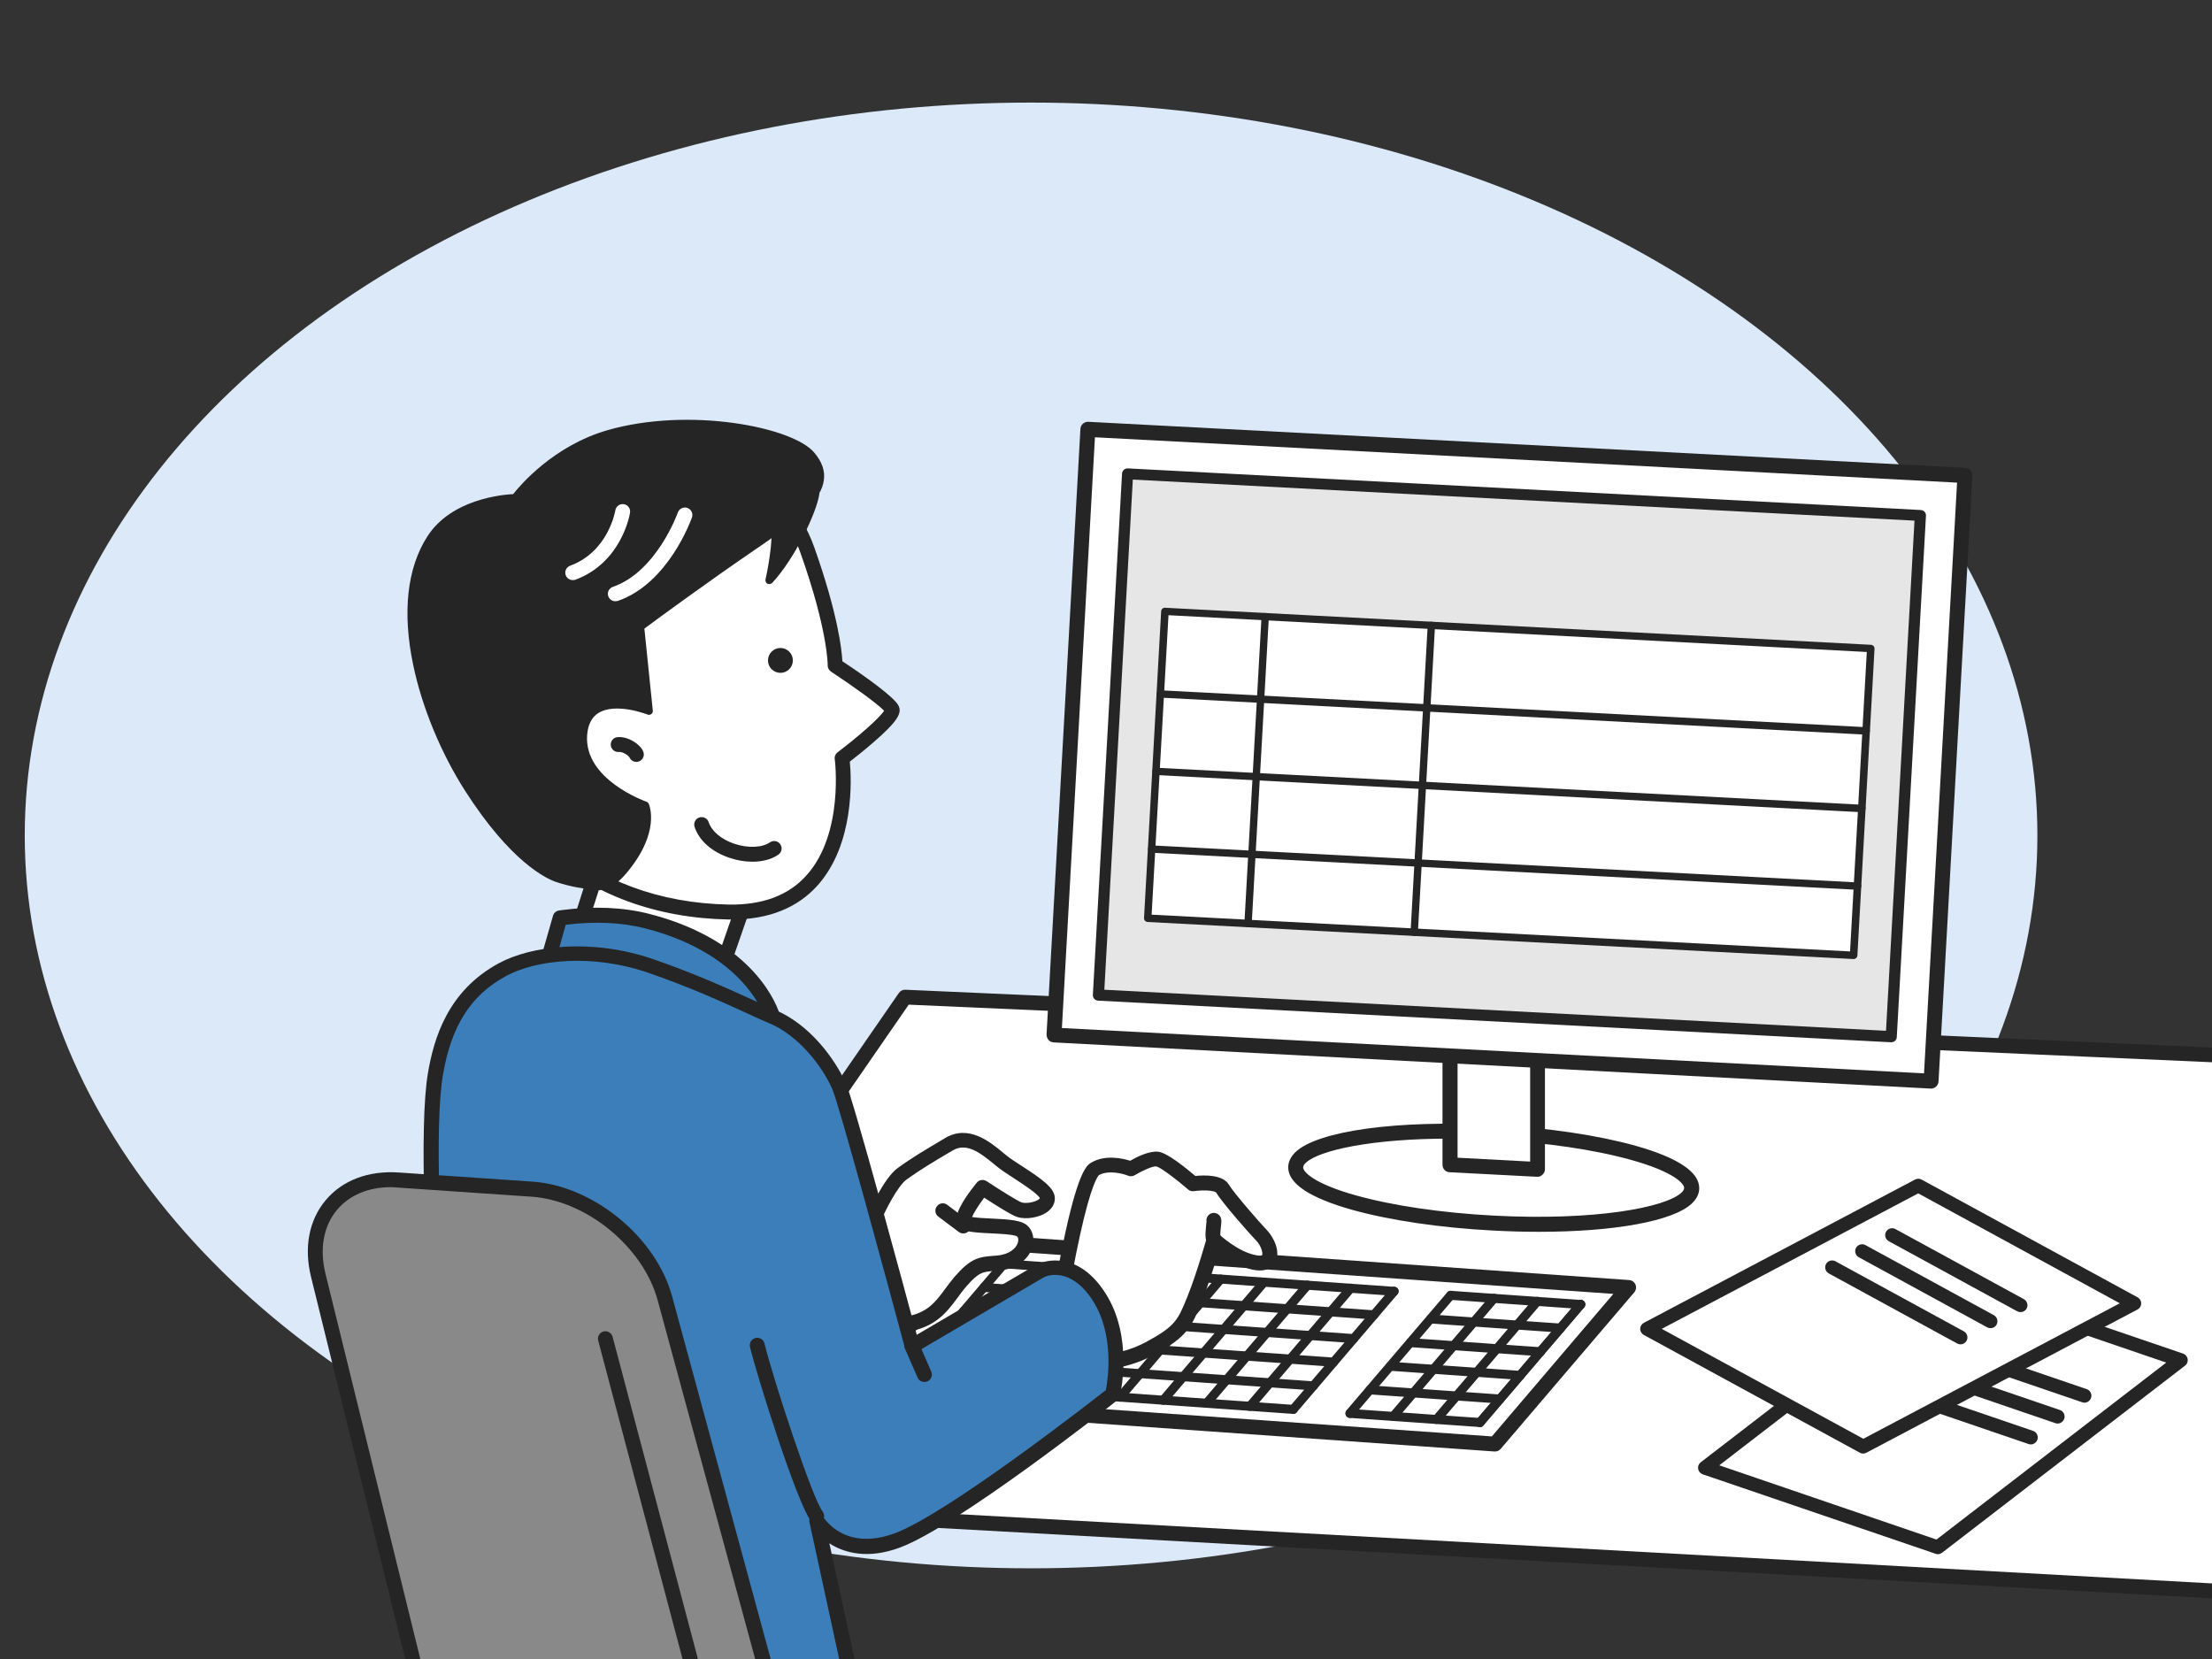 <?xml version="1.0" encoding="utf-8"?>
<!-- Generator: Adobe Illustrator 27.6.1, SVG Export Plug-In . SVG Version: 6.00 Build 0)  -->
<svg version="1.1" xmlns="http://www.w3.org/2000/svg" xmlns:xlink="http://www.w3.org/1999/xlink" x="0px" y="0px"
	 viewBox="0 0 1600 1200" style="enable-background:new 0 0 1600 1200;" xml:space="preserve">
<rect x="0" y="0" width="1600" height="1200" fill="#333333" stroke="none"/>
<style type="text/css">
	.st0{fill:#DBE9F8;}
	.st1{clip-path:url(#SVGID_00000116955132470875509760000013964080040918425984_);}
	.st2{fill:#FFFFFF;}
	.st3{fill:#252525;}
	.st4{fill:#3B7EBA;}
	.st5{fill:#E6E6E6;}
	.st6{fill:#BBBCBC;}
	.st7{fill:#898989;}
</style>
<g id="レイヤー_2">
	<ellipse class="st0" cx="745.8" cy="604.3" rx="727.9" ry="530.1"/>
</g>
<g id="レイヤー_1">
	<g>
		<defs>
			<rect id="SVGID_1_" width="1600" height="1200"/>
		</defs>
		<clipPath id="SVGID_00000037682895511726221230000000420989522199110549_">
			<use xlink:href="#SVGID_1_"  style="overflow:visible;"/>
		</clipPath>
		<g style="clip-path:url(#SVGID_00000037682895511726221230000000420989522199110549_);">
			<g>
				<polygon class="st2" points="1609.2,1151.2 403.6,1084.6 654.6,721.2 1707.4,767.8 				"/>
				<path class="st3" d="M1609.2,1156.6c-0.1,0-0.2,0-0.3,0L403.3,1090c-1.9-0.1-3.7-1.3-4.5-3c-0.9-1.8-0.7-3.8,0.4-5.4l251-363.4
					c1.1-1.5,2.8-2.4,4.7-2.3l1052.8,46.6c1.6,0.1,3.1,0.9,4.1,2.2s1.3,3,0.9,4.5l-98.2,383.5
					C1613.8,1155,1611.7,1156.6,1609.2,1156.6z M413.5,1079.8l1191.6,65.8l95.5-372.8L657.3,726.7L413.5,1079.8z"/>
			</g>
			<g>
				<g>
					<polygon class="st2" points="1081.4,1044.5 613.4,1011.6 710,898.4 1178,931.3 					"/>
					<path class="st3" d="M1081.4,1049.9c-0.1,0-0.3,0-0.4,0l-468-33c-2-0.1-3.8-1.4-4.6-3.3s-0.4-4,0.9-5.6l96.6-113.2
						c1.1-1.3,2.8-2,4.5-1.9l468,33c2,0.1,3.8,1.4,4.6,3.3c0.8,1.9,0.4,4-0.9,5.6l-96.6,113.2
						C1084.5,1049.2,1083,1049.9,1081.4,1049.9z M624.5,1007l454.6,32l87.9-103.1l-454.6-32L624.5,1007z"/>
				</g>
				<g>
					<g>
						<line class="st2" x1="653.3" y1="999.6" x2="726.2" y2="914.2"/>
						<path class="st3" d="M653.3,1002.9c-0.8,0-1.5-0.3-2.1-0.8c-1.4-1.2-1.5-3.2-0.4-4.6l72.9-85.4c1.2-1.4,3.2-1.5,4.6-0.4
							c1.4,1.2,1.5,3.2,0.4,4.6l-72.9,85.4C655.2,1002.5,654.2,1002.9,653.3,1002.9z"/>
					</g>
					<g>
						<line class="st2" x1="935.5" y1="1019.5" x2="653.3" y2="999.6"/>
						<path class="st3" d="M935.5,1022.7c-0.1,0-0.2,0-0.2,0l-282.1-19.9c-1.8-0.1-3.2-1.7-3-3.5c0.1-1.8,1.7-3.2,3.5-3l282.1,19.9
							c1.8,0.1,3.2,1.7,3,3.5C938.6,1021.4,937.2,1022.7,935.5,1022.7z"/>
					</g>
					<g>
						<line class="st2" x1="1008.3" y1="934" x2="935.5" y2="1019.5"/>
						<path class="st3" d="M935.5,1022.7c-0.8,0-1.5-0.3-2.1-0.8c-1.4-1.2-1.5-3.2-0.4-4.6l72.9-85.4c1.2-1.4,3.2-1.5,4.6-0.4
							c1.4,1.2,1.5,3.2,0.4,4.6l-72.9,85.4C937.3,1022.3,936.4,1022.7,935.5,1022.7z"/>
					</g>
					<g>
						<line class="st2" x1="726.2" y1="914.2" x2="1008.3" y2="934"/>
						<path class="st3" d="M1008.3,937.3c-0.1,0-0.2,0-0.2,0L726,917.4c-1.8-0.1-3.2-1.7-3-3.5c0.1-1.8,1.7-3.2,3.5-3l282.1,19.9
							c1.8,0.1,3.2,1.7,3,3.5C1011.5,936,1010.1,937.3,1008.3,937.3z"/>
					</g>
					<g>
						<line class="st2" x1="711.6" y1="931.2" x2="993.8" y2="951.1"/>
						<path class="st3" d="M993.8,954.4c-0.1,0-0.2,0-0.2,0l-282.1-19.9c-1.8-0.1-3.2-1.7-3-3.5c0.1-1.8,1.7-3.2,3.5-3L994,947.8
							c1.8,0.1,3.2,1.7,3,3.5C996.9,953.1,995.5,954.4,993.8,954.4z"/>
					</g>
					<g>
						<line class="st2" x1="697" y1="948.3" x2="979.2" y2="968.2"/>
						<path class="st3" d="M979.2,971.5c-0.1,0-0.2,0-0.2,0l-282.1-19.9c-1.8-0.1-3.2-1.7-3-3.5c0.1-1.8,1.7-3.2,3.5-3l282.1,19.9
							c1.8,0.1,3.2,1.7,3,3.5C982.3,970.2,980.9,971.5,979.2,971.5z"/>
					</g>
					<g>
						<line class="st2" x1="682.5" y1="965.4" x2="964.6" y2="985.3"/>
						<path class="st3" d="M964.6,988.6c-0.1,0-0.2,0-0.2,0l-282.1-19.9c-1.8-0.1-3.2-1.7-3-3.5c0.1-1.8,1.7-3.2,3.5-3L964.8,982
							c1.8,0.1,3.2,1.7,3,3.5C967.8,987.2,966.3,988.6,964.6,988.6z"/>
					</g>
					<g>
						<line class="st2" x1="667.9" y1="982.5" x2="950" y2="1002.4"/>
						<path class="st3" d="M950,1005.7c-0.1,0-0.2,0-0.2,0l-282.1-19.9c-1.8-0.1-3.2-1.7-3-3.5c0.1-1.8,1.7-3.2,3.5-3l282.1,19.9
							c1.8,0.1,3.2,1.7,3,3.5C953.2,1004.3,951.8,1005.7,950,1005.7z"/>
					</g>
					<g>
						<line class="st2" x1="684.7" y1="1001.8" x2="757.5" y2="916.4"/>
						<path class="st3" d="M684.7,1005.1c-0.8,0-1.5-0.3-2.1-0.8c-1.4-1.2-1.5-3.2-0.4-4.6l72.9-85.4c1.2-1.4,3.2-1.5,4.6-0.4
							c1.4,1.2,1.5,3.2,0.4,4.6l-72.9,85.4C686.5,1004.7,685.6,1005.1,684.7,1005.1z"/>
					</g>
					<g>
						<line class="st2" x1="716" y1="1004" x2="788.9" y2="918.6"/>
						<path class="st3" d="M716,1007.3c-0.8,0-1.5-0.3-2.1-0.8c-1.4-1.2-1.5-3.2-0.4-4.6l72.9-85.4c1.2-1.4,3.2-1.5,4.6-0.4
							c1.4,1.2,1.5,3.2,0.4,4.6l-72.9,85.4C717.9,1006.9,716.9,1007.3,716,1007.3z"/>
					</g>
					<g>
						<line class="st2" x1="747.4" y1="1006.2" x2="820.2" y2="920.8"/>
						<path class="st3" d="M747.4,1009.5c-0.8,0-1.5-0.3-2.1-0.8c-1.4-1.2-1.5-3.2-0.4-4.6l72.9-85.4c1.2-1.4,3.2-1.5,4.6-0.4
							c1.4,1.2,1.5,3.2,0.4,4.6l-72.9,85.4C749.2,1009.1,748.3,1009.5,747.4,1009.5z"/>
					</g>
					<g>
						<line class="st2" x1="778.7" y1="1008.4" x2="851.6" y2="923"/>
						<path class="st3" d="M778.7,1011.7c-0.8,0-1.5-0.3-2.1-0.8c-1.4-1.2-1.5-3.2-0.4-4.6l72.9-85.4c1.2-1.4,3.2-1.5,4.6-0.4
							c1.4,1.2,1.5,3.2,0.4,4.6l-72.9,85.4C780.6,1011.3,779.6,1011.7,778.7,1011.7z"/>
					</g>
					<g>
						<line class="st2" x1="810.1" y1="1010.6" x2="882.9" y2="925.2"/>
						<path class="st3" d="M810.1,1013.9c-0.8,0-1.5-0.3-2.1-0.8c-1.4-1.2-1.5-3.2-0.4-4.6l72.9-85.4c1.2-1.4,3.2-1.5,4.6-0.4
							c1.4,1.2,1.5,3.2,0.4,4.6l-72.9,85.4C811.9,1013.5,811,1013.9,810.1,1013.9z"/>
					</g>
					<g>
						<line class="st2" x1="841.4" y1="1012.8" x2="914.3" y2="927.4"/>
						<path class="st3" d="M841.4,1016.1c-0.8,0-1.5-0.3-2.1-0.8c-1.4-1.2-1.5-3.2-0.4-4.6l72.9-85.4c1.2-1.4,3.2-1.5,4.6-0.4
							c1.4,1.2,1.5,3.2,0.4,4.6l-72.9,85.4C843.3,1015.7,842.3,1016.1,841.4,1016.1z"/>
					</g>
					<g>
						<line class="st2" x1="872.8" y1="1015" x2="945.6" y2="929.6"/>
						<path class="st3" d="M872.8,1018.3c-0.8,0-1.5-0.3-2.1-0.8c-1.4-1.2-1.5-3.2-0.4-4.6l72.9-85.4c1.2-1.4,3.2-1.5,4.6-0.4
							c1.4,1.2,1.5,3.2,0.4,4.6l-72.9,85.4C874.6,1017.9,873.7,1018.3,872.8,1018.3z"/>
					</g>
					<g>
						<line class="st2" x1="904.1" y1="1017.2" x2="977" y2="931.8"/>
						<path class="st3" d="M904.1,1020.5c-0.8,0-1.5-0.3-2.1-0.8c-1.4-1.2-1.5-3.2-0.4-4.6l72.9-85.4c1.2-1.4,3.2-1.5,4.6-0.4
							c1.4,1.2,1.5,3.2,0.4,4.6l-72.9,85.4C906,1020.1,905,1020.5,904.1,1020.5z"/>
					</g>
				</g>
				<g>
					<g>
						<line class="st2" x1="976.4" y1="1022.3" x2="1049.3" y2="936.9"/>
						<path class="st3" d="M976.4,1025.6c-0.8,0-1.5-0.3-2.1-0.8c-1.4-1.2-1.5-3.2-0.4-4.6l72.9-85.4c1.2-1.4,3.2-1.5,4.6-0.4
							c1.4,1.2,1.5,3.2,0.4,4.6l-72.9,85.4C978.3,1025.2,977.3,1025.6,976.4,1025.6z"/>
					</g>
					<g>
						<line class="st2" x1="1070.5" y1="1029" x2="976.4" y2="1022.3"/>
						<path class="st3" d="M1070.5,1032.2c-0.1,0-0.2,0-0.2,0l-94-6.6c-1.8-0.1-3.2-1.7-3-3.5c0.1-1.8,1.7-3.2,3.5-3l94,6.6
							c1.8,0.1,3.2,1.7,3,3.5C1073.6,1030.9,1072.2,1032.2,1070.5,1032.2z"/>
					</g>
					<g>
						<line class="st2" x1="1143.3" y1="943.5" x2="1070.5" y2="1029"/>
						<path class="st3" d="M1070.5,1032.2c-0.8,0-1.5-0.3-2.1-0.8c-1.4-1.2-1.5-3.2-0.4-4.6l72.9-85.4c1.2-1.4,3.2-1.5,4.6-0.4
							c1.4,1.2,1.5,3.2,0.4,4.6l-72.9,85.4C1072.3,1031.9,1071.4,1032.2,1070.5,1032.2z"/>
					</g>
					<g>
						<line class="st2" x1="1049.3" y1="936.9" x2="1143.3" y2="943.5"/>
						<path class="st3" d="M1143.3,946.8c-0.1,0-0.2,0-0.2,0l-94-6.6c-1.8-0.1-3.2-1.7-3-3.5c0.1-1.8,1.7-3.2,3.5-3l94,6.6
							c1.8,0.1,3.2,1.7,3,3.5C1146.5,945.5,1145.1,946.8,1143.3,946.8z"/>
					</g>
					<g>
						<line class="st2" x1="1034.7" y1="954" x2="1128.8" y2="960.6"/>
						<path class="st3" d="M1128.8,963.9c-0.1,0-0.2,0-0.2,0l-94-6.6c-1.8-0.1-3.2-1.7-3-3.5c0.1-1.8,1.7-3.2,3.5-3l94,6.6
							c1.8,0.1,3.2,1.7,3,3.5C1131.9,962.6,1130.5,963.9,1128.8,963.9z"/>
					</g>
					<g>
						<line class="st2" x1="1020.1" y1="971.1" x2="1114.2" y2="977.7"/>
						<path class="st3" d="M1114.2,981c-0.1,0-0.2,0-0.2,0l-94-6.6c-1.8-0.1-3.2-1.7-3-3.5c0.1-1.8,1.7-3.2,3.5-3l94,6.6
							c1.8,0.1,3.2,1.7,3,3.5C1117.3,979.7,1115.9,981,1114.2,981z"/>
					</g>
					<g>
						<line class="st2" x1="1005.6" y1="988.2" x2="1099.6" y2="994.8"/>
						<path class="st3" d="M1099.6,998.1c-0.1,0-0.2,0-0.2,0l-94-6.6c-1.8-0.1-3.2-1.7-3-3.5c0.1-1.8,1.7-3.2,3.5-3l94,6.6
							c1.8,0.1,3.2,1.7,3,3.5C1102.8,996.8,1101.3,998.1,1099.6,998.1z"/>
					</g>
					<g>
						<line class="st2" x1="991" y1="1005.3" x2="1085" y2="1011.9"/>
						<path class="st3" d="M1085,1015.2c-0.1,0-0.2,0-0.2,0l-94-6.6c-1.8-0.1-3.2-1.7-3-3.5c0.1-1.8,1.7-3.2,3.5-3l94,6.6
							c1.8,0.1,3.2,1.7,3,3.5C1088.2,1013.8,1086.8,1015.2,1085,1015.2z"/>
					</g>
					<g>
						<line class="st2" x1="1007.8" y1="1024.5" x2="1080.6" y2="939.1"/>
						<path class="st3" d="M1007.8,1027.8c-0.8,0-1.5-0.3-2.1-0.8c-1.4-1.2-1.5-3.2-0.4-4.6l72.9-85.4c1.2-1.4,3.2-1.5,4.6-0.4
							c1.4,1.2,1.5,3.2,0.4,4.6l-72.9,85.4C1009.6,1027.4,1008.7,1027.8,1007.8,1027.8z"/>
					</g>
					<g>
						<line class="st2" x1="1039.1" y1="1026.8" x2="1112" y2="941.3"/>
						<path class="st3" d="M1039.1,1030c-0.8,0-1.5-0.3-2.1-0.8c-1.4-1.2-1.5-3.2-0.4-4.6l72.9-85.4c1.2-1.4,3.2-1.5,4.6-0.4
							c1.4,1.2,1.5,3.2,0.4,4.6l-72.9,85.4C1041,1029.6,1040,1030,1039.1,1030z"/>
					</g>
					<g>
						<line class="st2" x1="1070.5" y1="1029" x2="1143.3" y2="943.5"/>
						<path class="st3" d="M1070.5,1032.2c-0.8,0-1.5-0.3-2.1-0.8c-1.4-1.2-1.5-3.2-0.4-4.6l72.9-85.4c1.2-1.4,3.2-1.5,4.6-0.4
							c1.4,1.2,1.5,3.2,0.4,4.6l-72.9,85.4C1072.3,1031.9,1071.4,1032.2,1070.5,1032.2z"/>
					</g>
				</g>
			</g>
			<g>
				<g>
					<polygon class="st2" points="1401.7,1119.2 1233.1,1061.6 1408.9,926.3 1577.4,983.8 					"/>
					<path class="st3" d="M1401.7,1124.2c-0.5,0-1.1-0.1-1.6-0.3l-168.5-57.5c-1.7-0.6-3-2.1-3.3-3.9c-0.3-1.8,0.4-3.7,1.9-4.8
						l175.7-135.3c1.3-1,3.1-1.3,4.7-0.8l168.5,57.5c1.7,0.6,3,2.1,3.3,3.9c0.3,1.8-0.4,3.7-1.9,4.8l-175.7,135.3
						C1403.8,1123.8,1402.7,1124.2,1401.7,1124.2z M1243.6,1059.9l157.1,53.7l166.2-128l-157.1-53.7L1243.6,1059.9z"/>
				</g>
				<g>
					<line class="st2" x1="1407.5" y1="975.4" x2="1507.7" y2="1009.6"/>
					<path class="st3" d="M1507.7,1014.6c-0.5,0-1.1-0.1-1.6-0.3l-100.2-34.2c-2.6-0.9-4-3.7-3.1-6.4c0.9-2.6,3.7-4,6.4-3.1
						l100.2,34.2c2.6,0.9,4,3.7,3.1,6.4C1511.7,1013.3,1509.8,1014.6,1507.7,1014.6z"/>
				</g>
				<g>
					<line class="st2" x1="1388.1" y1="990.5" x2="1488.3" y2="1024.7"/>
					<path class="st3" d="M1488.3,1029.7c-0.5,0-1.1-0.1-1.6-0.3l-100.2-34.2c-2.6-0.9-4-3.7-3.1-6.4c0.9-2.6,3.7-4,6.4-3.1
						l100.2,34.2c2.6,0.9,4,3.7,3.1,6.4C1492.3,1028.4,1490.4,1029.7,1488.3,1029.7z"/>
				</g>
				<g>
					<line class="st2" x1="1368.7" y1="1005.6" x2="1468.9" y2="1039.8"/>
					<path class="st3" d="M1468.9,1044.8c-0.5,0-1.1-0.1-1.6-0.3l-100.2-34.2c-2.6-0.9-4-3.7-3.1-6.4c0.9-2.6,3.7-4,6.4-3.1
						l100.2,34.2c2.6,0.9,4,3.7,3.1,6.4C1472.9,1043.5,1471,1044.8,1468.9,1044.8z"/>
				</g>
			</g>
			<g>
				<g>
					<polygon class="st2" points="1347.7,1046.4 1191.4,961.1 1387.5,857.5 1543.8,942.7 					"/>
					<path class="st3" d="M1347.7,1051.4c-0.8,0-1.7-0.2-2.4-0.6L1189,965.6c-1.6-0.9-2.6-2.6-2.6-4.4c0-1.8,1-3.5,2.7-4.4
						l196.1-103.6c1.5-0.8,3.3-0.8,4.7,0l156.3,85.2c1.6,0.9,2.6,2.6,2.6,4.4c0,1.8-1,3.5-2.7,4.4L1350,1050.8
						C1349.3,1051.2,1348.5,1051.4,1347.7,1051.4z M1202,961.2l145.8,79.5l185.5-98l-145.8-79.5L1202,961.2z"/>
				</g>
				<g>
					<line class="st2" x1="1368.6" y1="893.4" x2="1461.5" y2="944.1"/>
					<path class="st3" d="M1461.5,949.1c-0.8,0-1.6-0.2-2.4-0.6l-92.9-50.7c-2.4-1.3-3.3-4.4-2-6.8s4.4-3.3,6.8-2l92.9,50.7
						c2.4,1.3,3.3,4.4,2,6.8C1465,948.2,1463.3,949.1,1461.5,949.1z"/>
				</g>
				<g>
					<line class="st2" x1="1346.9" y1="905.1" x2="1439.8" y2="955.7"/>
					<path class="st3" d="M1439.8,960.7c-0.8,0-1.6-0.2-2.4-0.6l-92.9-50.7c-2.4-1.3-3.3-4.4-2-6.8s4.4-3.3,6.8-2l92.9,50.7
						c2.4,1.3,3.3,4.4,2,6.8C1443.3,959.8,1441.6,960.7,1439.8,960.7z"/>
				</g>
				<g>
					<line class="st2" x1="1325.2" y1="916.7" x2="1418.1" y2="967.3"/>
					<path class="st3" d="M1418.1,972.4c-0.8,0-1.6-0.2-2.4-0.6l-92.9-50.7c-2.4-1.3-3.3-4.4-2-6.8c1.3-2.4,4.4-3.3,6.8-2l92.9,50.7
						c2.4,1.3,3.3,4.4,2,6.8C1421.6,971.4,1419.9,972.4,1418.1,972.4z"/>
				</g>
			</g>
			<g>
				<polygon class="st2" points="541.2,645.4 518.8,709.8 411.4,694.3 434.6,620.9 				"/>
				<path class="st3" d="M518.8,715.2c-0.3,0-0.5,0-0.8-0.1l-107.4-15.5c-1.6-0.2-3-1.1-3.8-2.5c-0.8-1.3-1-3-0.6-4.5l23.3-73.4
					c0.8-2.7,3.6-4.2,6.3-3.6l106.5,24.5c1.5,0.3,2.8,1.3,3.5,2.6c0.7,1.3,0.9,2.9,0.4,4.4l-22.4,64.5
					C523.1,713.8,521.1,715.2,518.8,715.2z M418.4,689.9l96.8,14l19-54.6l-95.8-22L418.4,689.9z"/>
			</g>
			<g>
				<path class="st4" d="M405.1,663.9c1.7,0,32-5.6,62.9,2.3c77.3,19.8,90.7,69.2,90.7,69.2l22.7,60.3l-185-101.5L405.1,663.9z"/>
				<path class="st3" d="M581.5,801.2c-0.9,0-1.8-0.2-2.6-0.7L393.9,699c-2.2-1.2-3.3-3.8-2.6-6.2l8.7-30.4c0.6-2.2,2.6-3.8,5-3.9
					c0.3,0,0.7-0.1,1.3-0.2c23.2-3,44.4-2.1,63.2,2.7c77.3,19.8,93.2,68.2,94.5,72.8l22.6,60.1c0.8,2.1,0.2,4.5-1.5,6
					C584,800.7,582.7,801.2,581.5,801.2z M402.8,691.7l168.5,92.4l-17.6-46.7c-0.1-0.2-0.1-0.3-0.2-0.5c0-0.1-3.4-11.8-15.7-25.6
					c-11.4-12.8-33-30.1-71.2-39.8c-16.9-4.3-36.3-5.2-57.4-2.6L402.8,691.7z M405.1,658.5c0,0-0.1,0-0.1,0
					C405,658.5,405.1,658.5,405.1,658.5C405.1,658.5,405.1,658.5,405.1,658.5z"/>
			</g>
			<g>
				<path class="st2" d="M768,934.2c0,0,13.4-82.4,24.2-88.6c10.7-6.3,26,0,26,0s12.9-8,19.1-7.1c6.3,0.9,25.6,17.8,25.6,17.8
					s17.9-2.7,21.5,3.6c3.6,6.3,23.5,29,28.1,33.6c6.6,6.8,10.7,22.4-4.5,19.7c-15.2-2.7-29.9-16.6-29.9-16.6s-6.8,24.7-14,42.6
					c-7.2,17.9-9.3,23.7-32.6,36.2c-23.3,12.5-44.8,9.8-44.8,9.8L768,934.2z"/>
				<path class="st3" d="M792.1,990.9c-3.5,0-5.7-0.3-6-0.3c-2-0.2-3.7-1.6-4.4-3.5l-18.8-51c-0.3-0.9-0.4-1.8-0.3-2.7
					c0-0.2,3.4-21,8.1-42.3c9.9-45.1,15.8-48.5,18.7-50.2c10.1-5.9,22.7-3,28.1-1.3c4.8-2.8,14.1-7.4,20.5-6.5
					c6.5,0.9,19.6,11.6,26.6,17.5c6.7-0.7,20.1-1.1,24.5,6.6c3.2,5.5,22.7,27.9,27.3,32.6c4.9,5.1,10.1,15.6,6.1,23.2
					c-1.5,2.8-5.5,7.3-15.3,5.6c-10.2-1.8-19.9-7.9-26-12.5c-2.6,8.8-7.2,23.4-11.9,35.2l-0.2,0.5c-7.1,17.7-10,25.1-34.8,38.4
					C816.8,989.5,800.6,990.9,792.1,990.9z M790.6,980.1c6.5,0.1,22-0.6,38.4-9.4c21.3-11.5,23.1-16,29.9-32.9l0.2-0.5
					c7-17.4,13.7-41.8,13.8-42c0.5-1.8,1.9-3.2,3.8-3.8c1.8-0.5,3.8,0,5.1,1.3c0.1,0.1,13.7,12.9,27.1,15.2c2.6,0.5,3.8,0.1,4-0.1
					c0.8-1.2-0.7-7-4.3-10.6c-4.6-4.7-24.8-27.6-28.9-34.7c-1.5-1.5-9.4-2-16.1-1c-1.6,0.2-3.2-0.2-4.3-1.3
					c-8.6-7.5-19.8-15.9-22.9-16.6c-2.5-0.4-10.2,3.1-15.5,6.3c-1.5,0.9-3.3,1.1-4.9,0.4c-3.5-1.4-14.2-4.3-21.1-0.4
					c-0.7,0.6-5.6,6.2-13.9,44.3c-3.8,17.4-6.7,34.3-7.5,39.2L790.6,980.1z"/>
			</g>
			<g>
				<path class="st2" d="M631,884.1c0,0,11.6-27.8,21.5-34.9s18.8-12.5,34-21.5c15.2-9,29.5,5.4,38.5,12.5
					c9,7.2,32.6,19.3,32.6,26.5c0,7.2-13.4,10.3-20,8.4c-4.3-1.2-26.9-16.1-26.9-16.1s-15.2,18.8-13.4,24.2
					c1.8,5.4,35.8,1.8,42.1,7.2c6.3,5.4,2.1,21.5-17.9,23.3c-10.7,0.9-15.2,0-26.9,13.4c-11.6,13.4-16.7,29.6-45.3,31.4
					c-28.6,1.8-23.6-9.9-23.6-9.9S625.6,891.3,631,884.1z"/>
				<path class="st3" d="M643.7,964c-11.2,0-18.4-2.4-21.8-7.2c-2.2-3.1-2.3-6.6-1.7-9.1c0-3.3,0.1-15.9,0.7-28.9
					c1.3-29.2,3.8-35.1,5.4-37.3c2.1-4.8,12.8-29.2,23-36.6c10.3-7.5,19.8-13.1,34.5-21.8c16.9-10,32.5,3,41.8,10.7
					c1,0.8,1.9,1.6,2.8,2.3c2.5,2,6.5,4.6,10.7,7.3c14.8,9.6,23.9,16,23.9,23.4c0,3.7-1.8,7.1-5.2,9.6c-6,4.6-16,5.7-21.7,4
					c-3.9-1.1-16.2-8.8-24.2-14.1c-4.1,5.5-7.5,10.9-8.8,14c3.4,0.6,9.6,0.9,14.1,1.1c13.2,0.6,21.5,1.3,25.7,4.9
					c4.2,3.6,5.7,9.9,3.7,16.1c-3,9.4-12.2,15.6-24.6,16.7c-1,0.1-1.9,0.2-2.8,0.2c-8.2,0.6-11.3,0.8-20.4,11.4
					c-2.2,2.5-4.2,5.3-6.2,8c-8.2,11.1-17.5,23.7-42.9,25.3C647.5,964,645.5,964,643.7,964z M630.7,950.5c0,0,0,0.1,0.1,0.1
					c0.3,0.3,3.3,3.4,18.1,2.4c20.4-1.3,26.8-9.9,34.9-20.9c2.1-2.8,4.3-5.8,6.7-8.6c11.5-13.3,17.4-14.3,27.7-15.1
					c0.9-0.1,1.8-0.1,2.7-0.2c9.4-0.8,14-5.3,15.3-9.2c0.7-2.2,0.3-4-0.4-4.6c-2.2-1.5-12.8-2-19.2-2.3c-14-0.7-22.4-1.1-24.5-7.3
					c-1.8-5.4,3-15.3,14.4-29.3c1.7-2.2,4.8-2.6,7.2-1.1c10.3,6.8,22.9,14.6,25.4,15.4c3,0.8,9.3,0,12.3-2.3
					c0.5-0.4,0.7-0.7,0.8-0.8c-1.6-3.3-12.8-10.5-18.9-14.5c-4.5-2.9-8.7-5.6-11.6-8c-0.9-0.7-1.9-1.6-3-2.4
					c-10.4-8.6-19.8-15.3-29.5-9.7c-14.4,8.5-23.7,14-33.6,21.2c-6.3,4.6-15.4,22.4-19.7,32.6c-0.2,0.4-0.4,0.7-0.6,1.1
					c-2.7,4.7-4.3,35.4-4.3,61.3C631,949.5,631.1,949.8,630.7,950.5z M635.3,887.3C635.3,887.3,635.3,887.3,635.3,887.3
					C635.3,887.3,635.3,887.3,635.3,887.3z M631,884.1L631,884.1L631,884.1z"/>
			</g>
			<g>
				<g>
					<g>
						
							<ellipse transform="matrix(5.521945e-02 -0.999 0.999 5.521945e-02 170.257 1883.688)" class="st2" cx="1080.5" cy="851.9" rx="32.8" ry="143.4"/>
						<path class="st3" d="M1113.2,891c-10.6,0-21.6-0.3-33-0.9c-38.6-2-75-7.4-102.5-15.1c-30.4-8.6-45.9-18.9-45.9-30.6
							c0-4,1.8-7.7,5.3-11.1c16.2-15.4,73.9-23.3,143.6-19.6c38.6,2,75,7.4,102.5,15.1c30.4,8.6,45.9,18.9,45.9,30.6
							c0,4-1.8,7.7-5.3,11.1C1210.3,883.3,1167.6,891,1113.2,891z M1048.4,823.6c-55.7,0-94.1,8.3-103.9,17.5
							c-0.9,0.8-1.9,2.1-1.9,3.3c0,3.3,7.9,11.8,38,20.2c26.7,7.5,62.2,12.7,100.1,14.7c72.7,3.8,124.1-5.8,135.6-16.7
							c0.9-0.8,1.9-2.1,1.9-3.3c0-3.3-7.9-11.8-38-20.2c-26.7-7.5-62.2-12.7-100.1-14.7C1069.1,823.8,1058.5,823.6,1048.4,823.6z"/>
					</g>
					<g>
						<polygon class="st2" points="1112.1,845.8 1048.9,842.5 1048.9,712.3 1112.1,715.7 						"/>
						<path class="st3" d="M1112.1,851.2c-0.1,0-0.2,0-0.3,0l-63.3-3.3c-2.9-0.1-5.1-2.5-5.1-5.4V712.3c0-1.5,0.6-2.9,1.7-3.9
							s2.5-1.5,4-1.5l63.3,3.3c2.9,0.1,5.1,2.5,5.1,5.4v130.1c0,1.5-0.6,2.9-1.7,3.9C1114.8,850.6,1113.5,851.2,1112.1,851.2z
							 M1054.3,837.4l52.5,2.8V720.8l-52.5-2.8V837.4z"/>
					</g>
				</g>
				<g>
					<polygon class="st2" points="1396.8,782 762.4,748.7 786.9,310.6 1421.2,343.9 					"/>
					<path class="st3" d="M1396.8,787.4c-0.1,0-0.2,0-0.3,0L762.1,754c-1.4-0.1-2.8-0.7-3.7-1.8s-1.4-2.5-1.4-3.9l24.5-438.1
						c0.2-3,2.7-5.2,5.7-5.1l634.4,33.3c1.4,0.1,2.8,0.7,3.7,1.8c1,1.1,1.4,2.5,1.4,3.9l-24.5,438.1
						C1402,785.2,1399.6,787.4,1396.8,787.4z M768.1,743.6l623.6,32.8l23.9-427.3l-623.6-32.8L768.1,743.6z"/>
				</g>
				<g>
					<polygon class="st5" points="794.5,719.7 815.6,342.7 1389.1,372.8 1368,749.9 					"/>
					<path class="st3" d="M1368,753.9c-0.1,0-0.1,0-0.2,0l-573.5-30.1c-1.1-0.1-2.1-0.5-2.8-1.3c-0.7-0.8-1.1-1.8-1-2.9l21.1-377
						c0.1-2.2,2-3.9,4.2-3.8l573.5,30.1c1.1,0.1,2.1,0.5,2.8,1.3s1.1,1.9,1,2.9l-21.1,377C1371.9,752.3,1370.2,753.9,1368,753.9z
						 M798.8,715.9l565.4,29.7l20.6-369l-565.4-29.7L798.8,715.9z"/>
				</g>
				<g>
					<g>
						<polygon class="st2" points="1340.8,691 830.2,664.2 842.6,442.1 1353.2,469 						"/>
						<path class="st3" d="M1340.8,693.7c0,0-0.1,0-0.1,0l-510.6-26.8c-0.7,0-1.4-0.4-1.9-0.9c-0.5-0.5-0.7-1.2-0.7-1.9l12.4-222
							c0.1-1.5,1.4-2.6,2.8-2.5l510.6,26.8c0.7,0,1.4,0.4,1.9,0.9s0.7,1.2,0.7,1.9l-12.4,222
							C1343.4,692.6,1342.2,693.7,1340.8,693.7z M833,661.6l505.2,26.6l12.1-216.6L845.2,445L833,661.6z"/>
					</g>
					<path class="st3" d="M902.8,670.7c0,0-0.1,0-0.2,0c-1.5-0.1-2.6-1.4-2.5-2.8l12.4-222c0.1-1.5,1.3-2.6,2.8-2.5
						c1.5,0.1,2.6,1.4,2.5,2.8l-12.4,222C905.4,669.6,904.2,670.7,902.8,670.7z"/>
					<path class="st3" d="M1023,677c0,0-0.1,0-0.2,0c-1.5-0.1-2.6-1.4-2.5-2.8l12.4-222c0.1-1.5,1.3-2.6,2.8-2.5
						c1.5,0.1,2.6,1.4,2.5,2.8l-12.4,222C1025.6,675.9,1024.4,677,1023,677z"/>
					<path class="st3" d="M1349.9,531.4c0,0-0.1,0-0.1,0l-510.6-26.8c-1.5-0.1-2.6-1.3-2.5-2.8c0.1-1.5,1.4-2.6,2.8-2.5L1350,526
						c1.5,0.1,2.6,1.3,2.5,2.8C1352.5,530.2,1351.3,531.4,1349.9,531.4z"/>
					<path class="st3" d="M1346.7,587.5c0,0-0.1,0-0.1,0L836,560.6c-1.5-0.1-2.6-1.3-2.5-2.8c0.1-1.5,1.4-2.6,2.8-2.5l510.6,26.8
						c1.5,0.1,2.6,1.3,2.5,2.8C1349.3,586.3,1348.2,587.5,1346.7,587.5z"/>
					<path class="st3" d="M1343.6,643.6c0,0-0.1,0-0.1,0l-510.6-26.8c-1.5-0.1-2.6-1.3-2.5-2.8s1.4-2.6,2.8-2.5l510.6,26.8
						c1.5,0.1,2.6,1.3,2.5,2.8C1346.2,642.4,1345,643.6,1343.6,643.6z"/>
				</g>
			</g>
			<g>
				<path class="st2" d="M448.1,333.5c56.6-11.5,115.5,6.3,136.1,64.5c20.6,58.2,20,83.3,20,83.3s38.5,25.4,41.2,31.6
					c2.7,6.3-36.1,35.5-36.1,35.5s15.2,113.1-82.1,111.3c-104.7-1.9-177.6-69.2-187.4-167.7S404.2,342.5,448.1,333.5z"/>
				<path class="st3" d="M529.4,665.1c-0.8,0-1.6,0-2.4,0c-52.4-1-98.3-17.9-132.8-49c-34.2-30.9-54.9-73.6-59.9-123.5
					c-5.7-56.6,16.1-94.8,35.3-116.9c24.7-28.4,56.1-43.1,77.3-47.4v0c30.2-6.2,60.3-3.9,84.7,6.4c27.5,11.6,47.4,32.9,57.5,61.5
					c16.9,47.8,19.8,73.7,20.2,82.1c15.1,10,38.1,26.1,40.8,32.5c2.1,4.9-0.2,10.5-18.5,26.3c-6.7,5.8-13.4,11.1-16.9,13.8
					c1.2,12.6,3.4,59.5-23.2,89.4C576.9,656.7,556,665.1,529.4,665.1z M449.1,338.8c-19.4,4-48.4,17.6-71.3,43.9
					c-17.8,20.5-38,55.9-32.7,108.7c9.7,97.1,81.2,161,182.1,162.9c24.4,0.4,43.4-6.7,56.3-21.3c27.1-30.3,20.4-83.4,20.3-83.9
					c-0.3-1.9,0.5-3.8,2.1-5c14.2-10.7,30.2-24.6,33.6-30c-4.6-4.9-22.7-18-38.4-28.3c-1.5-1-2.5-2.8-2.4-4.6
					c0-0.2,0.2-25.2-19.7-81.3C557.8,339.5,495.8,329.3,449.1,338.8L449.1,338.8z"/>
			</g>
			<g>
				<path class="st3" d="M586.8,329c16.1,19.1,2.7,35.8-39.4,64.5c-42.1,28.6-84.2,60-84.2,60l6.3,60.9c0,0-44.8-17.9-47.4,17
					c-2.7,34.9,44.8,51,44.8,51s8.6,18.7-15.8,47.5c-13.1,15.5-23.3,10.7-23.3,10.7s-13.1-1.2-25.1-5.4
					c-11.9-4.2-35.9-20.9-63.9-64.5c-31-48.3-59.4-131.9-27.5-181.4c18.5-28.6,61.2-29.3,61.2-29.3s25.1-34,67.4-46.3
					C498.9,296.8,572.5,312,586.8,329z"/>
				<path class="st3" d="M431.8,644c-2.3,0-3.9-0.5-4.7-0.7c-2.3-0.2-14.2-1.6-25.3-5.5c-7-2.5-32.4-14.4-65.2-65.5
					c-17.5-27.3-31.3-60.5-37.7-91.2c-8-38.1-4.5-70.3,10.3-93.2c17.4-27,54.4-30.1,62-30.5c4.7-6,29-34.9,68.1-46.2
					c59.4-17.1,134.1-2.3,149.6,16.1c5.7,6.7,8,13.3,7,20.1c-1.8,13-15,26.5-47,48.3c-37.6,25.6-75.6,53.6-82.8,59l6.1,59.4
					c0.1,0.9-0.3,1.9-1.1,2.4c-0.8,0.6-1.7,0.7-2.6,0.4c-0.2-0.1-23-9-35.6-1.2c-4.9,3-7.6,8.4-8.2,15.9
					c-2.5,32.4,42.5,48.1,42.9,48.3c0.7,0.2,1.3,0.8,1.6,1.4c0.4,0.8,9,20.6-16.2,50.4C444.4,642,436.7,644,431.8,644z M496.6,309
					c-18.3,0-37.6,2.1-55.8,7.4c-41,11.8-65.8,44.9-66,45.3c-0.5,0.7-1.3,1.1-2.1,1.1c-0.4,0-41.4,1-58.9,28.1
					c-32.1,49.7-1.1,134,27.5,178.5c25.3,39.5,48.9,58.6,62.5,63.4c11.5,4,24.3,5.2,24.4,5.2c0.3,0,0.6,0.1,0.9,0.2
					c0.3,0.1,8.6,3.5,20.1-10c19.9-23.6,17-39.7,15.7-43.7c-7.8-2.9-47.9-19.6-45.3-53.3c0.7-9.3,4.3-16.1,10.7-20.1
					c11.4-7.1,28.5-3.1,36.3-0.7l-5.8-56.7c-0.1-0.9,0.3-1.9,1.1-2.4c0.4-0.3,42.6-31.7,84.2-60c30.2-20.6,43.1-33.5,44.7-44.6
					c0.7-5.3-1.1-10.3-5.8-15.9C576,320.3,538.7,309,496.6,309z"/>
			</g>
			<g>
				<path class="st2" d="M507.5,596.4c6.3,18.8,38.2,27.2,52.5,17.3"/>
				<path class="st3" d="M544.2,623.3c-5.3,0-10.9-0.9-16.5-2.8c-12.8-4.3-22-12.4-25.3-22.4c-0.9-2.8,0.6-5.9,3.4-6.8
					c2.8-0.9,5.9,0.6,6.8,3.4c2.2,6.6,9.1,12.4,18.5,15.6c9.8,3.3,20.2,2.9,25.8-1c2.5-1.7,5.8-1.1,7.5,1.4c1.7,2.5,1.1,5.8-1.4,7.5
					C558.1,621.6,551.5,623.3,544.2,623.3z"/>
			</g>
			<circle class="st3" cx="564.5" cy="477.7" r="9"/>
			<g>
				<path class="st4" d="M315,776.7c5.2-30.2,17-58.2,48.3-75.2c22.4-12.1,64.8-17.5,108.3-2.4c41.2,14.3,68.8,28.7,87.1,36.4
					c23.3,9.8,40.6,33.4,48,50.1c6.2,13.9,52.8,188,52.8,188l93.1-54.6c0,0,22.4-11.6,42.1,18.8c19.7,30.4,9.8,70.7,9.8,70.7
					s-114.6,90.4-155.8,105.6c-41.2,15.2-58.2-14.3-58.2-14.3l26.3,120.9l-281.1-25.1C335.9,1195.7,301.5,854.6,315,776.7z"/>
				<path class="st3" d="M617,1226.2c-0.2,0-0.3,0-0.5,0l-281.1-25.1c-2.6-0.2-4.6-2.3-4.9-4.8c-1.4-14-34.3-342.8-20.9-420.5
					l5.3,0.9l-5.3-0.9c4.2-24.3,14-58.9,51.1-79c23.4-12.7,67.4-18.5,112.7-2.7c30.2,10.5,53.5,21.2,70.5,28.9c6.5,3,12,5.5,17,7.6
					c24.8,10.5,42.9,35.1,50.9,52.9c5.7,12.7,42.5,149.2,51.3,182l87-51c0.1,0,0.2-0.1,0.2-0.1c0.3-0.1,27-13.5,49.1,20.7
					c20.7,32,11,73.2,10.6,74.9c-0.3,1.2-1,2.2-1.9,2.9c-4.7,3.7-115.7,91.1-157.2,106.5c-23.2,8.6-39.5,3.7-49.1-1.9
					c-0.6-0.4-1.3-0.8-1.9-1.2l22.5,103.4c0.4,1.7-0.1,3.4-1.2,4.7C620,1225.5,618.5,1226.2,617,1226.2z M340.8,1190.8l269.4,24
					L585.5,1101c-0.6-2.6,0.8-5.2,3.3-6.2c2.5-1,5.3,0,6.6,2.3c0.6,1,15.5,25.3,51.7,12c37.4-13.8,139.1-92.9,152.8-103.6
					c1.5-7.8,6.4-40.1-9.5-64.8c-16.1-24.9-33.3-17.8-35-17l-92.9,54.5c-1.4,0.9-3.2,1-4.8,0.3c-1.6-0.6-2.7-2-3.2-3.6
					c-12.9-48.3-47.6-176.1-52.5-187.2c-7.7-17.3-24.7-38.7-45.2-47.4c-5.1-2.1-10.7-4.7-17.2-7.7c-16.8-7.7-39.8-18.2-69.6-28.6
					c-42.2-14.7-82.6-9.6-104,2c-25.4,13.8-39.5,35.8-45.6,71.4C308,849.1,336.9,1150.5,340.8,1190.8z"/>
			</g>
			<g>
				<path class="st6" d="M590.7,1096.6c-9-11.6-37.6-101.2-43-123.5"/>
				<path class="st3" d="M590.7,1102c-1.6,0-3.2-0.7-4.3-2.1c-9.9-12.8-38.9-104.5-43.9-125.6c-0.7-2.9,1.1-5.8,4-6.5
					c2.9-0.7,5.8,1.1,6.5,4c5.9,24.7,34.4,111.6,42,121.5c1.8,2.4,1.4,5.7-1,7.6C593,1101.7,591.9,1102,590.7,1102z"/>
			</g>
			<g>
				<line class="st6" x1="659.7" y1="973.6" x2="668.6" y2="994.2"/>
				<path class="st3" d="M668.6,999.6c-2.1,0-4.1-1.2-4.9-3.2l-9-20.6c-1.2-2.7,0.1-5.9,2.8-7.1c2.7-1.2,5.9,0.1,7.1,2.8l9,20.6
					c1.2,2.7-0.1,5.9-2.8,7.1C670.1,999.5,669.3,999.6,668.6,999.6z"/>
			</g>
			<g>
				<g>
					<path class="st7" d="M566.2,1252.7c11,40.5-14.3,72-56.2,70l-107.2-5.2c-41.9-2-84.4-37-94.5-77.8l-78.1-317.3
						c-10-40.8,16-71.8,57.9-68.9l96.6,6.6c41.9,2.9,85.1,38.3,96.2,78.8L566.2,1252.7z"/>
				</g>
				<path class="st3" d="M513.9,1328.2c-1.4,0-2.7,0-4.1-0.1l-107.2-5.2c-44.2-2.1-88.8-38.9-99.4-81.9L225,923.7
					c-5.3-21.4-1.5-41.2,10.6-55.6c12.1-14.4,30.9-21.5,52.9-20l96.6,6.6c44.1,3,89.4,40.2,101,82.8l85.3,313.8
					c5.8,21.3,2.5,41.1-9.3,55.7C551.1,1320.7,534.1,1328.2,513.9,1328.2z M282.8,858.7c-16.3,0-30,5.7-39,16.4
					c-9.8,11.7-12.8,28.1-8.4,46.1l78.1,317.3c9.5,38.7,49.7,71.8,89.5,73.7l107.2,5.2c18.5,0.9,34-5.2,43.5-17
					c9.5-11.9,12.1-28.3,7.3-46.1l-85.3-313.8c-10.5-38.6-51.5-72.2-91.3-74.9l-96.6-6.6C286.1,858.8,284.5,858.7,282.8,858.7z"/>
			</g>
			<g>
				<path class="st3" d="M589.8,357.1c-1.8,11.9-16.7,44.8-33.4,62.7c0,0,8.4-37,2.4-47.2"/>
				<path class="st3" d="M556.4,422.5c-0.4,0-0.9-0.1-1.3-0.3c-1.1-0.6-1.6-1.8-1.4-3c2.3-10,7.1-37.6,2.7-45.2
					c-0.8-1.3-0.3-2.9,1-3.7c1.3-0.8,2.9-0.3,3.7,1c4.4,7.5,2.1,26.5,0,38.7c13.6-18.2,24.7-43.8,26.1-53.2c0.2-1.5,1.6-2.5,3.1-2.3
					c1.5,0.2,2.5,1.6,2.3,3.1c-1.9,12.9-17.5,46.3-34.1,64.1C557.8,422.2,557.1,422.5,556.4,422.5z"/>
			</g>
			<g>
				<path class="st2" d="M447.2,538.5c5.4-0.6,11.9,4.2,13.1,7.2"/>
				<path class="st3" d="M460.3,551.1c-2.1,0-4.1-1.2-5-3.3c-0.8-1.4-5-4.2-7.6-3.9c-2.9,0.3-5.6-1.8-5.9-4.8
					c-0.3-3,1.8-5.6,4.8-5.9c7.5-0.8,16.6,5.1,18.7,10.5c1.1,2.8-0.2,5.9-3,7C461.7,551,461,551.1,460.3,551.1z M455.3,547.7
					C455.3,547.7,455.3,547.7,455.3,547.7C455.3,547.7,455.3,547.7,455.3,547.7z"/>
			</g>
			<path class="st2" d="M445.1,434.9c-2.2,0-4.3-1.4-5.1-3.6c-1-2.8,0.5-5.9,3.3-6.8c31.7-11,46.9-53.4,47-53.8
				c1-2.8,4.1-4.3,6.9-3.3c2.8,1,4.3,4.1,3.3,6.9c-0.7,1.9-17.1,47.8-53.7,60.4C446.2,434.8,445.6,434.9,445.1,434.9z"/>
			<path class="st2" d="M414.3,419.6c-2.2,0-4.3-1.4-5.1-3.5c-1-2.8,0.4-5.9,3.2-6.9c27.4-10.1,32.5-38.9,32.7-40.1
				c0.5-2.9,3.3-4.9,6.2-4.4c2.9,0.5,4.9,3.2,4.4,6.2c-0.2,1.5-6.2,36.2-39.7,48.5C415.5,419.5,414.9,419.6,414.3,419.6z"/>
			<g>
				<line class="st2" x1="696.7" y1="886.9" x2="681.9" y2="875.7"/>
				<path class="st3" d="M696.7,892.2c-1.1,0-2.3-0.4-3.2-1.1L678.7,880c-2.4-1.8-2.8-5.2-1-7.5c1.8-2.4,5.2-2.8,7.5-1l14.8,11.2
					c2.4,1.8,2.8,5.2,1,7.5C699.9,891.5,698.3,892.2,696.7,892.2z"/>
			</g>
			<g>
				<path class="st2" d="M878.1,896.6c-1.9-0.8,0.3-12.5-0.1-13.8"/>
				<path class="st3" d="M878.1,902c-0.7,0-1.4-0.1-2.1-0.5c-4.8-2.1-4.3-7.8-3.6-15c0.1-1,0.2-2.4,0.3-3c-0.4-2.5,1.1-5.1,3.6-5.9
					c2.8-0.9,5.9,0.6,6.8,3.4c0.5,1.6,0.4,3.1,0,6.5c-0.2,1.6-0.5,4.7-0.4,6.2c0.9,1.4,1.1,3.3,0.3,5
					C882.1,900.8,880.2,902,878.1,902z M880.3,891.7C880.3,891.7,880.3,891.7,880.3,891.7C880.3,891.7,880.3,891.7,880.3,891.7z
					 M880.2,891.7C880.2,891.7,880.3,891.7,880.2,891.7C880.3,891.7,880.2,891.7,880.2,891.7z M872.9,884.5
					C872.9,884.5,872.9,884.5,872.9,884.5C872.9,884.5,872.9,884.5,872.9,884.5z"/>
			</g>
			<g>
				<line class="st6" x1="437.9" y1="968.3" x2="502.4" y2="1211.8"/>
				<path class="st3" d="M502.4,1217.2c-2.4,0-4.6-1.6-5.2-4l-64.5-243.5c-0.8-2.9,1-5.8,3.8-6.6c2.9-0.8,5.8,1,6.6,3.8l64.5,243.5
					c0.8,2.9-1,5.8-3.8,6.6C503.3,1217.2,502.9,1217.2,502.4,1217.2z"/>
			</g>
		</g>
	</g>
</g>
</svg>
